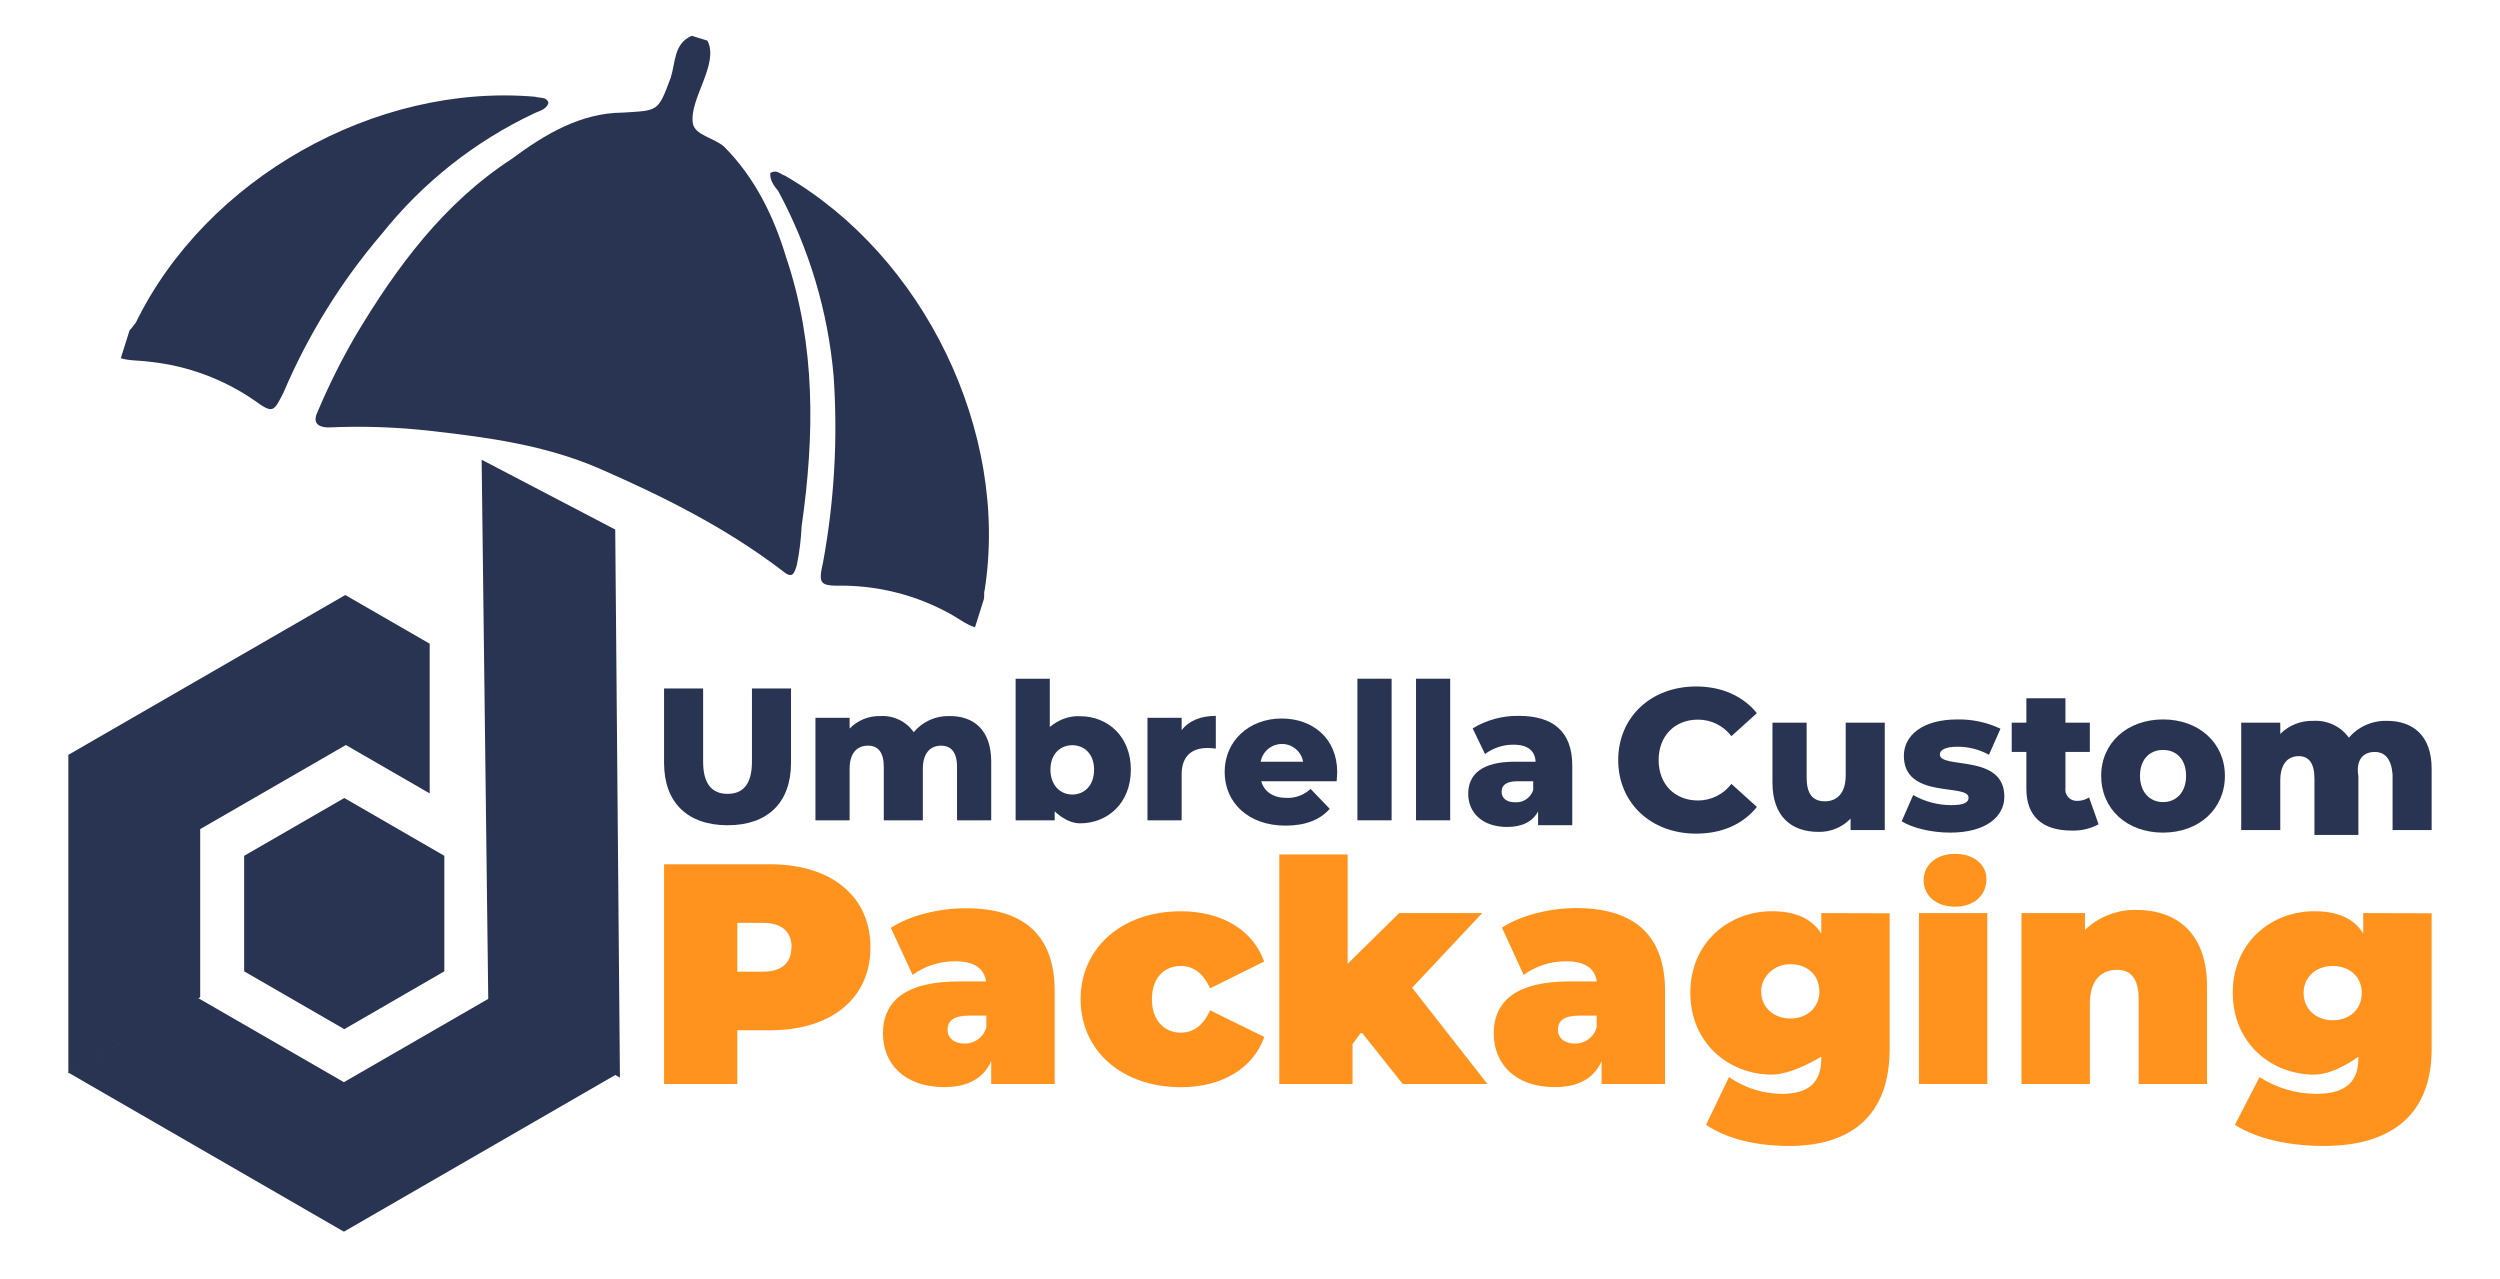<svg xmlns="http://www.w3.org/2000/svg" xmlns:xlink="http://www.w3.org/1999/xlink" id="Layer_1" x="0px" y="0px" viewBox="0 0 512 262" style="enable-background:new 0 0 512 262;" xml:space="preserve"><style type="text/css">	.st0{fill-rule:evenodd;clip-rule:evenodd;fill:#293453;}	.st1{fill:#293453;}	.st2{fill:#FF931E;}</style><path class="st0" d="M199.63,128.46L199.63,128.46c-1.79-0.57-3.37-1.84-5.06-2.76c-6.74-3.72-14.3-5.7-22-5.76 c-4.76,0.09-5-0.37-4-4.82c2.3-12.54,3.03-25.33,2.16-38.05c-1.15-13.31-5.03-26.25-11.38-38c-0.83-1-1.7-2.09-1.6-3.65 c1.41-0.76,1.91,0.21,3,0.55c28.44,16.44,46,52.46,40.91,84.87c-0.22,0.71,0,1.22-0.18,1.92l-1.82,5.76L199.63,128.46z"></path><path class="st0" d="M24.69,73.35L24.69,73.35c1.8,0.57,3.82,0.43,6.09,0.75c7.63,0.82,14.93,3.52,21.26,7.86 c3.88,2.82,4,2.46,6.06-1.65c5.01-11.77,11.79-22.7,20.1-32.42c8.36-10.48,19-18.91,31.12-24.64c0.93-0.49,2.6-0.74,3-2.18 c-0.36-1.32-1.68-0.92-2.74-1.26c-32.7-2.82-67.37,16.74-81.76,46.26c-0.55,0.61-0.67,1-1.28,1.57l-1.81,5.76L24.69,73.35z"></path><path class="st0" d="M144.89,8.35L144.89,8.35c2.46,4.73-3.75,11.89-3,16.87c0.39,2.49,4.24,2.93,6.4,4.81 c6.31,6.33,10.17,14.26,12.68,22.57c6.14,18.15,5.86,36.68,3.2,55.2c-0.12,2.69-0.45,5.36-1,8c-0.56,1.79-0.9,2.85-3.07,1 c-11.5-8.78-24.48-15.24-37.71-21c-10.81-4.6-22.18-6.2-34-7.53c-7.02-0.81-14.09-1.05-21.15-0.73c-2.72-0.08-3.12-1.41-2.09-3.45 c2.23-5.27,4.79-10.4,7.67-15.35c8.36-14,18.05-27.14,32-36.21c6.74-5,14.06-9.42,22.77-9.47c7.27-0.46,7.16-0.11,9.79-7.19 c1-3.25,0.63-6.94,4.28-8.54l3.25,1L144.89,8.35z"></path><polygon class="st1" points="70.51,163.43 50,175.27 50,198.93 70.51,210.77 91,198.93 91,175.27 "></polygon><polygon class="st1" points="88,131.83 88,162.49 70.83,152.58 41,169.8 41,204.23 14,219.81 14,154.59 70.71,121.86 "></polygon><polygon class="st1" points="126.86,219.67 70.43,252.25 14,219.67 40.52,204.37 70.43,221.63 100.34,204.37 "></polygon><polygon class="st1" points="126,108.45 126.96,220.7 100,205.14 98.64,94.15 "></polygon><path class="st1" d="M116.75,112.3"></path><path class="st1" d="M136,156.23V141h8v15c0,4.7,1.92,6.58,5.01,6.58S154,160.7,154,156v-15h8v15.23c0,8.19-4.82,12.78-12.99,12.78 S136,164.4,136,156.23z"></path><path class="st1" d="M203,155.97V168h-7v-10.93c0-3.06-1.27-4.36-3.25-4.36c-2.17,0-3.75,1.45-3.75,4.75V168h-8v-10.93 c0-3.06-1.21-4.36-3.22-4.36c-2.21,0-3.78,1.45-3.78,4.75V168h-7v-21h7v2.21c1.65-1.7,3.94-2.63,6.31-2.56 c2.69-0.16,5.28,1.09,6.82,3.3c1.8-2.16,4.5-3.38,7.32-3.3C199.37,146.61,203,149.45,203,155.97z"></path><path class="st1" d="M231.6,157.62c0,6.78-4.67,11-10.43,11c-2.78,0-5.17-2.46-5.17-2.46V168h-8v-29h7v9.88 c1.85-1.52,4-2.32,6.19-2.2C226.93,146.68,231.6,150.88,231.6,157.62z M224.07,157.62c0-3.21-2-5-4.47-5s-4.47,1.81-4.47,5 s2,5.1,4.47,5.1S224.07,160.87,224.07,157.62z"></path><path class="st1" d="M249,146.61v6.7c-0.58-0.08-1.16-0.12-1.74-0.12c-3.1,0-5.26,1.58-5.26,5.42V168h-7v-21h7v2.54 C243.5,147.59,245.92,146.61,249,146.61z"></path><path class="st1" d="M273.74,160H258.3c0.62,2.16,2.47,3.41,5.21,3.41c1.81,0.06,3.58-0.6,4.9-1.84l3.92,4.08 c-2,2.27-5,3.44-9.06,3.44c-7.56,0-12.46-4.66-12.46-11s5-10.94,11.68-10.94c6.27,0,11.37,4,11.37,11 C273.82,158.71,273.82,159.41,273.74,160z M258.18,156h8.7c-0.43-2.4-2.73-4-5.13-3.57C259.93,152.76,258.51,154.18,258.18,156z"></path><path class="st1" d="M278,139h7v29h-7V139z"></path><path class="st1" d="M290,139h7v29h-7V139z"></path><path class="st1" d="M322,156.77V169h-7v-2.84c-1.07,2.07-3.21,3.2-6.33,3.2c-5.13,0-7.98-2.96-7.98-6.78 c0-4.06,2.88-6.58,9.52-6.58h4.28c-0.12-2.24-1.58-3.49-4.55-3.49c-2.08-0.01-4.12,0.66-5.81,1.91l-2.53-5.25 c2.86-1.73,6.13-2.62,9.45-2.56C318.03,146.61,322,149.78,322,156.77z M314,161.84V160h-3.22c-2.39,0-3.25,0.86-3.25,2.16 s1,2.15,2.78,2.15c1.65,0.1,3.16-0.92,3.69-2.49V161.84z"></path><path class="st1" d="M331.41,155.66c0-8.82,6.75-15.07,15.94-15.07c5.34,0,9.64,2,12.46,5.46l-5.22,4.72 c-1.62-2.14-4.15-3.39-6.83-3.39c-4.76,0-8.07,3.31-8.07,8.28s3.31,8.28,8.07,8.28c2.68,0,5.21-1.26,6.83-3.4l5.22,4.72 c-2.82,3.52-7.12,5.47-12.46,5.47C338.16,170.73,331.41,164.48,331.41,155.66z"></path><path class="st1" d="M386,148v22h-7v-2.35c-1.71,1.79-4.11,2.78-6.59,2.72c-5.44,0-9.41-3.08-9.41-10.07V148h7v11.26 c0,3.48,1.37,4.85,3.74,4.85c2.37,0,4.26-1.54,4.26-5.3V148H386z"></path><path class="st1" d="M389.46,168.2l2.36-5.38c2.38,1.36,5.08,2.08,7.82,2.07c2.65,0,3.52-0.58,3.52-1.53c0-3-13.25,0.41-13.25-8.57 c0-4.22,3.89-7.45,10.93-7.45c3.06-0.06,6.09,0.59,8.86,1.9l-2.36,5.34c-1.98-1.1-4.2-1.66-6.46-1.65c-2.65,0-3.6,0.74-3.6,1.57 c0,3.1,13.21-0.25,13.21,8.65c0,4.14-3.81,7.37-11.1,7.37C395.58,170.52,391.65,169.57,389.46,168.2z"></path><path class="st1" d="M429.79,168.82c-1.7,0.91-3.62,1.35-5.55,1.28c-5.84,0-9.24-2.81-9.24-8.57V154h-3v-6h3v-5h8v5h5v6h-5v7.45 c-0.16,1.25,0.73,2.39,2,2.55c0.13,0.02,0.26,0.02,0.4,0.02c0.87,0.01,1.71-0.24,2.44-0.71L429.79,168.82z"></path><path class="st1" d="M430.32,158.89c0-6.75,5.34-11.55,12.67-11.55s12.67,4.8,12.67,11.55s-5.26,11.63-12.67,11.63 S430.32,165.68,430.32,158.89z M447.71,158.89c0-3.4-2-5.3-4.72-5.3s-4.72,1.9-4.72,5.3s2.07,5.38,4.72,5.38 S447.71,162.32,447.71,158.89z"></path><path class="st1" d="M498,157.42V170h-8v-11.4c-0.26-3.23-1.59-4.6-3.66-4.6c-2.28,0-3.93,1.53-3.34,5v12h-9v-11.54 c0-3.23-1.21-4.6-3.21-4.6c-2.2,0-3.79,1.53-3.79,5V170h-8v-22h8v2.31c1.76-1.78,4.22-2.75,6.76-2.68c2.88-0.17,5.65,1.14,7.29,3.45 c1.93-2.27,4.82-3.54,7.85-3.45C494.12,147.64,498,150.6,498,157.42z"></path><path class="st2" d="M178.27,194c0,10.44-7.98,17-20.55,17H151v11h-15v-45h21.7C170.27,177,178.27,183.58,178.27,194z M162.12,194 c0-3.12-1.92-5-5.87-5H151v10h5.24c3.95,0,5.84-1.89,5.84-5H162.12z"></path><path class="st2" d="M216,202.96V222h-13v-4.66c-1.61,3.56-4.88,5.3-9.61,5.3c-8.29,0-12.56-4.9-12.56-10.98 c0-6.85,4.95-10.66,15.48-10.66h5.64c-0.44-2.72-2.42-4.13-6.38-4.13c-3.09-0.01-6.12,0.95-8.67,2.78l-4.46-9.63 c3.96-2.58,9.97-4.01,15.23-4.01C209.31,185.97,216,191.2,216,202.96z M202,210.41V208h-3.55c-3.05,0-4.39,1-4.39,2.92 c0,1.59,1.27,2.8,3.43,2.8C199.58,213.78,201.44,212.42,202,210.41L202,210.41z"></path><path class="st2" d="M221.31,204.63c0-10.54,8.51-18,20.51-18c8.44,0,14.79,3.87,17.08,10.29l-11.08,5.49 c-1.46-3.24-3.56-4.58-6-4.58c-3.24,0-5.91,2.29-5.91,6.8s2.67,6.86,5.91,6.86c2.47,0,4.57-1.34,6-4.58l11.11,5.46 c-2.29,6.42-8.64,10.29-17.08,10.29C229.82,222.66,221.31,215.23,221.31,204.63z"></path><path class="st2" d="M278.82,211.36l-1.82,2.47V222h-15v-47h14v22.39L286.55,187h17l-14.35,15.29L304.62,222h-17.34L278.82,211.36z"></path><path class="st2" d="M341,202.96V222h-13v-4.66c-1.6,3.56-4.81,5.3-9.56,5.3c-8.27,0-12.52-4.9-12.52-10.98 c0-6.85,4.94-10.66,15.42-10.66h5.69c-0.43-2.72-2.4-4.13-6.35-4.13c-3.08-0.01-6.09,0.96-8.64,2.78l-4.44-9.67 c3.94-2.58,9.93-4.01,15.18-4.01C334.33,185.97,341,191.2,341,202.96z M327,210.41V208h-3.56c-3.05,0-4.38,1-4.38,2.92 c0,1.59,1.27,2.8,3.43,2.8C324.57,213.78,326.43,212.42,327,210.41z"></path><path class="st2" d="M387,187.04v27.78c0,13.46-7.68,19.87-20.62,19.87c-6.69,0-12.76-1.46-16.98-4.32l4.7-9.78 c3.2,2.22,6.98,3.41,10.85,3.43c5.76,0,8.05-2.6,8.05-7.24v-0.38c0,0-5.86,3.68-10.12,3.68c-8.82,0-16.7-6.47-16.7-16.76 s7.88-16.7,16.7-16.7c4.77,0,8.13,1.46,10.12,4.57V187L387,187.04z M372.6,203c0-3.56-2.83-5.77-6.49-5.51 c-3.05,0.22-5.56,2.75-5.42,5.8c0.15,3.21,2.7,5.3,5.99,5.3c3.39,0,5.94-2.23,5.94-5.59H372.6z"></path><path class="st2" d="M393.96,180.3c0-3.07,2.5-5.43,6.42-5.43s6.44,2.2,6.44,5.2c0,3.26-2.5,5.62-6.42,5.62 S393.96,183.37,393.96,180.3z"></path><rect x="393" y="187" class="st2" width="14" height="35"></rect><path class="st2" d="M452,202.02V222h-14v-17.38c0-4.32-1.71-6-4.41-6c-3.02,0-5.59,1.84-5.59,7V222h-14v-35h13v3.45 c2.83-2.73,6.66-4.2,10.6-4.09C445.69,186.37,452,191.03,452,202.02z"></path><path class="st2" d="M498,187.04v27.78c0,13.46-8.23,19.87-22.1,19.87c-7.17,0-13.67-1.46-18.19-4.32l5.05-9.78 c3.43,2.22,7.47,3.41,11.61,3.43c6.17,0,8.62-2.6,8.62-7.24v-0.38c0,0-4.77,3.68-9.03,3.68c-8.82,0-16.69-6.47-16.69-16.76 s7.87-16.7,16.69-16.7c4.77,0,8.13,1.46,10.03,4.57V187L498,187.04z M483.69,203.36c0-3.37-2.54-5.53-5.91-5.53s-6,2.16-6,5.53 s2.6,5.59,6,5.59S483.69,206.72,483.69,203.36L483.69,203.36z"></path></svg>
